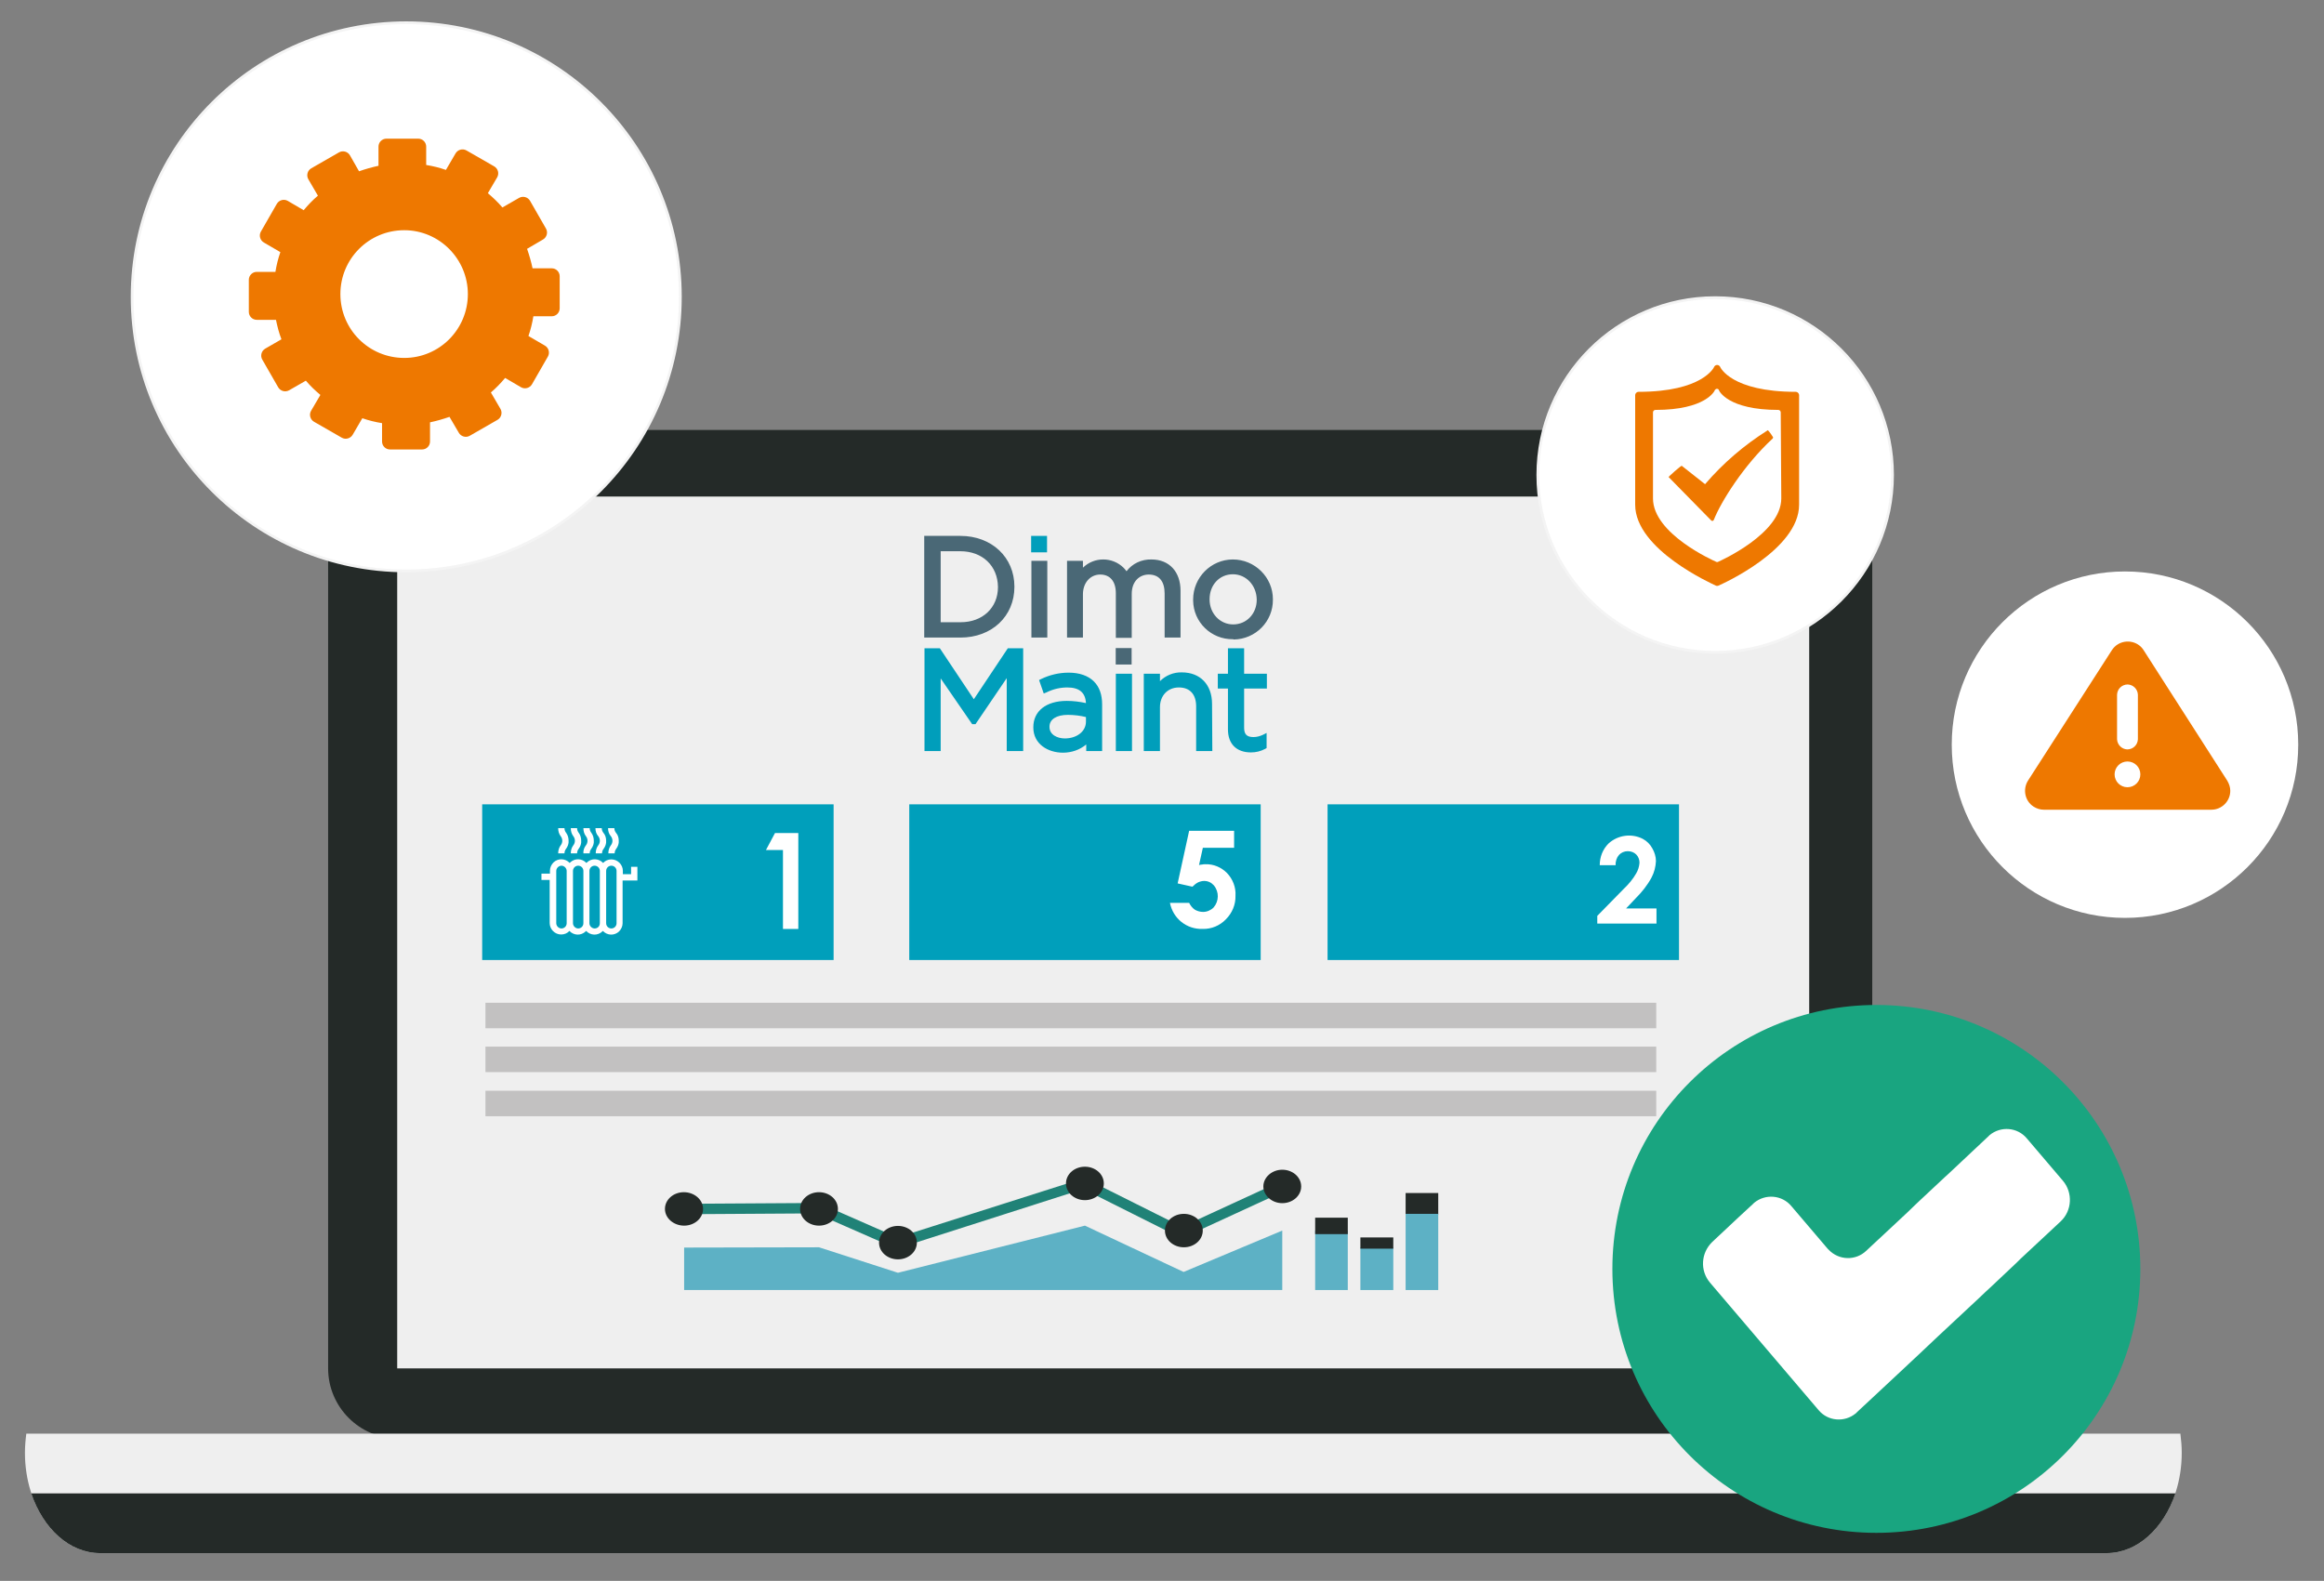 <svg xmlns="http://www.w3.org/2000/svg" xmlns:xlink="http://www.w3.org/1999/xlink" id="Calque_1" x="0px" y="0px" viewBox="0 0 847.8 576.8" style="enable-background:new 0 0 847.8 576.8;" xml:space="preserve"><rect x="0" y="0" width="847.8" height="576.8" fill="#808080" stroke="none"/><style type="text/css">	.st0{fill:#314D9B;}	.st1{fill:none;stroke:#314D9B;stroke-width:3;}	.st2{clip-path:url(#SVGID_00000112617607010867325810000008951913778067446669_);}	.st3{fill:none;stroke:#324D9A;stroke-width:3;stroke-miterlimit:10;}	.st4{fill:#F5F7FC;}	.st5{fill:#272525;}	.st6{fill:#D54D30;}	.st7{fill:#2E3634;}	.st8{fill:#3DB49F;}	.st9{fill:none;stroke:#2E3634;stroke-width:0.619;stroke-miterlimit:10;}	.st10{fill:#FFFFFF;}	.st11{fill:none;stroke:#014747;stroke-width:0.825;stroke-miterlimit:10;}	.st12{fill:#0091A0;}	.st13{fill:#D2E1F9;}	.st14{fill:#EE7800;}	.st15{fill:#C7D8F9;}	.st16{fill:#00456B;}	.st17{fill:#FE9F73;}	.st18{fill:#F07162;}	.st19{fill:#38639A;}	.st20{fill:#1E2B46;}	.st21{fill:#223749;}	.st22{fill:#133671;}	.st23{fill:#21111D;}	.st24{opacity:0.2;}	.st25{fill:#D7E8FC;}	.st26{opacity:0.8;}	.st27{opacity:0.5;}	.st28{fill:#1D1D1B;}	.st29{fill:none;stroke:#7F92C2;stroke-width:1;stroke-miterlimit:9.996;}	.st30{fill-rule:evenodd;clip-rule:evenodd;fill:#242A28;}	.st31{fill:#EFEFEF;}	.st32{fill-rule:evenodd;clip-rule:evenodd;fill:#EFEFEF;}	.st33{fill:#242A28;}	.st34{fill:#C2C1C1;}	.st35{fill:#00ACC6;}	.st36{fill:#5DB1C5;}	.st37{fill:#009EBB;}	.st38{fill:#4A6876;}	.st39{fill:#CCD6DF;}	.st40{fill:#0A9CB4;}	.st41{fill:#7899AD;}	.st42{fill:#2E2E2E;}	.st43{fill:#3FA68D;}	.st44{fill:#16A9C5;}	.st45{fill:#64BDCF;}	.st46{fill:#E6E6E6;}	.st47{fill:#5E97B9;}	.st48{fill:#4A809F;}	.st49{fill:#1E1E1E;}	.st50{fill:#C83622;}	.st51{fill:#272626;}	.st52{fill:none;stroke:#2F3533;stroke-width:1.665;stroke-miterlimit:10;}	.st53{fill:#08A8C2;}	.st54{fill:#14191E;}	.st55{fill:#003954;}	.st56{fill:#07767D;}	.st57{fill:#088591;}	.st58{fill:#1E1C1C;}	.st59{fill:#009CB9;}	.st60{fill:#181818;}	.st61{fill:#5E7B83;}	.st62{opacity:0.62;fill:#181818;enable-background:new    ;}	.st63{fill:#E24F05;}	.st64{clip-path:url(#SVGID_00000075153059428527472310000004006335882648402099_);}	.st65{fill:none;}	.st66{fill:none;stroke:#314D9B;stroke-width:3;stroke-linecap:round;}			.st67{clip-path:url(#SVGID_00000022555389817045166110000012950126427043485065_);fill:none;stroke:#314D9B;stroke-width:3;stroke-linecap:round;}			.st68{clip-path:url(#SVGID_00000163764487769019150910000016954306472560020872_);fill:none;stroke:#314D9B;stroke-width:3;stroke-linecap:round;}			.st69{clip-path:url(#SVGID_00000010268721993479216160000016307005168944788637_);fill:none;stroke:#314D9B;stroke-width:3;stroke-linecap:round;}			.st70{clip-path:url(#SVGID_00000082332221412676644430000013939868583286907269_);fill:none;stroke:#314D9B;stroke-width:3;stroke-linecap:round;}			.st71{clip-path:url(#SVGID_00000037682856959529708290000007818623562182282121_);fill:none;stroke:#314D9B;stroke-width:3;stroke-linecap:round;}			.st72{clip-path:url(#SVGID_00000000931522973653741470000000117689910914969987_);fill:none;stroke:#314D9B;stroke-width:3;stroke-linecap:round;}			.st73{clip-path:url(#SVGID_00000150082371721980239680000002227577003963990679_);fill:none;stroke:#314D9B;stroke-width:3;stroke-linecap:round;}			.st74{clip-path:url(#SVGID_00000022519679908967196130000017577367937832286353_);fill:none;stroke:#314D9B;stroke-width:3;stroke-linecap:round;}			.st75{clip-path:url(#SVGID_00000029010601434748139130000004090534037672432011_);fill:none;stroke:#314D9B;stroke-width:3;stroke-linecap:round;}			.st76{clip-path:url(#SVGID_00000021831280211083360830000001014491641072764852_);fill:none;stroke:#314D9B;stroke-width:3;stroke-linecap:round;}			.st77{clip-path:url(#SVGID_00000183932128896769262200000014522769495779757443_);fill:none;stroke:#314D9B;stroke-width:3;stroke-linecap:round;}			.st78{clip-path:url(#SVGID_00000028323414391718251790000005840725106455718539_);fill:none;stroke:#314D9B;stroke-width:3;stroke-linecap:round;}			.st79{clip-path:url(#SVGID_00000172437524777944787750000011723375651608349627_);fill:none;stroke:#314D9B;stroke-width:3;stroke-linecap:round;}			.st80{clip-path:url(#SVGID_00000168086506370167792050000006027137783070978192_);fill:none;stroke:#314D9B;stroke-width:3;stroke-linecap:round;}			.st81{clip-path:url(#SVGID_00000027588954126907567650000008626987853992274364_);fill:none;stroke:#314D9B;stroke-width:3;stroke-linecap:round;}			.st82{clip-path:url(#SVGID_00000044141433040561574770000002640262707788497318_);fill:none;stroke:#314D9B;stroke-width:3;stroke-linecap:round;}			.st83{clip-path:url(#SVGID_00000112606645140287097120000004148215095652797114_);fill:none;stroke:#314D9B;stroke-width:3;stroke-linecap:round;}			.st84{clip-path:url(#SVGID_00000153666828464889184760000005848009378764023191_);fill:none;stroke:#314D9B;stroke-width:3;stroke-linecap:round;}			.st85{clip-path:url(#SVGID_00000111877144601027890980000004639129248932157601_);fill:none;stroke:#314D9B;stroke-width:3;stroke-linecap:round;}			.st86{clip-path:url(#SVGID_00000139295071414413191130000017694162609405603214_);fill:none;stroke:#314D9B;stroke-width:3;stroke-linecap:round;}			.st87{clip-path:url(#SVGID_00000001642452099005899170000007150331539241913254_);fill:none;stroke:#314D9B;stroke-width:3;stroke-linecap:round;}	.st88{fill:#314D9B;stroke:#314D9B;}	.st89{fill:none;stroke:#314D9B;stroke-width:6;}	.st90{fill-rule:evenodd;clip-rule:evenodd;fill:#314D9B;}	.st91{fill:none;stroke:#7F92C2;stroke-miterlimit:10;}	.st92{fill:#009FBB;}	.st93{fill:#19A580;}	.st94{fill:#208277;}	.st95{fill:#FFFFFF;stroke:#F4F4F4;stroke-miterlimit:10;}	.st96{fill:#FFFFFF;stroke:#FFFFFF;stroke-width:0.5;}	.st97{clip-path:url(#SVGID_00000085950839777921290490000008369049592934946186_);}	.st98{fill:#BCBEC0;}	.st99{fill:#F1F2F2;}	.st100{fill:#6CBFD3;}	.st101{fill:#D54E30;}	.st102{fill:#DE9A01;}	.st103{clip-path:url(#SVGID_00000036938289342763970450000010327354482889974162_);}	.st104{fill:#D6DEE6;}	.st105{fill:none;stroke:#00456B;stroke-width:2.951;stroke-miterlimit:10;}	.st106{fill:#E4E4E4;}	.st107{fill:#ECE4DA;}	.st108{fill:#C4DBF0;}	.st109{fill:#DEF0FD;}	.st110{fill:#314D9A;}	.st111{fill:#799BAF;}	.st112{fill:none;stroke:#00456B;stroke-width:2.838;}	.st113{fill:none;stroke:#CEDFF4;stroke-width:3;stroke-linecap:round;stroke-linejoin:round;}	.st114{fill:#161E44;}	.st115{fill:#0D57A4;}	.st116{fill:none;stroke:#131430;stroke-width:5;stroke-linecap:round;stroke-linejoin:round;}	.st117{fill:none;stroke:#131430;stroke-width:2.492;stroke-linecap:round;stroke-linejoin:round;}	.st118{fill:#131430;}	.st119{fill:none;stroke:#E1E2E3;stroke-linecap:round;stroke-linejoin:round;}	.st120{clip-path:url(#SVGID_00000076563350785166536760000006622870740409304494_);}	.st121{fill:#3CA88F;}	.st122{fill:none;stroke:#FFFFFF;stroke-width:0.427;stroke-miterlimit:10;}	.st123{fill:#A3D6DB;}	.st124{fill:#63BEBC;}	.st125{clip-path:url(#SVGID_00000155833353123501525690000008826569847779103142_);}	.st126{fill:none;stroke:#FFFFFF;stroke-width:0.321;stroke-miterlimit:10;}	.st127{fill:#1A1818;}	.st128{fill:#CA3622;}	.st129{fill:#232928;}	.st130{fill:#95D0D4;}	.st131{fill:#CED8E1;}	.st132{fill:#9C3B86;}	.st133{fill:#EAE9E8;}	.st134{fill:#FFFFFF;stroke:#FFFFFF;}	.st135{fill:none;stroke:#FFFFFF;stroke-width:3;}</style><g id="Groupe_19414" transform="translate(0 154.471)">	<g id="Groupe_4385_00000080928571592640878630000001021806697060736402_" transform="translate(0 -0.001)">		<path id="Rectangle_1789_00000078009218165579568320000002367265122072560019_" class="st10" d="M285.8,49.1l15.4,5   c0.6,0.2,0.9,0.8,0.7,1.3l-2.7,8.3c-0.2,0.6-0.8,0.9-1.3,0.7l-15.4-5c-0.6-0.2-0.9-0.8-0.7-1.3l2.7-8.3   C284.6,49.2,285.2,48.9,285.8,49.1z"></path>		<path id="Rectangle_1790_00000016057297091905528950000000536796248165492375_" class="st91" d="M285.8,49.1l15.4,5   c0.6,0.2,0.9,0.8,0.7,1.3l-2.7,8.3c-0.2,0.6-0.8,0.9-1.3,0.7l-15.4-5c-0.6-0.2-0.9-0.8-0.7-1.3l2.7-8.3   C284.6,49.2,285.2,48.9,285.8,49.1z"></path>		<path id="Trac&#xE9;_5581_00000078723289223418179330000005064251585769889719_" class="st10" d="M158.2,58.9c2,5.6-0.9,11.7-6.4,13.7   s-11.7-0.9-13.7-6.4c-2-5.5,0.9-11.7,6.4-13.7C150.1,50.5,156.2,53.3,158.2,58.9C158.2,58.9,158.2,58.9,158.2,58.9z"></path>		<g id="Coding_00000135665759657351990540000014800440626855844004_">			<g id="Groupe_4381_00000058588066149035777570000002846208930379493270_">				<path id="Trac&#xE9;_5582_00000019676753192734778210000001186618866335291801_" class="st30" d="M683,344.8     c0,14.1-11.5,25.6-25.6,25.6l0,0H145.3c-14.1,0-25.6-11.5-25.6-25.6V28c0-14.1,11.5-25.6,25.6-25.6h512.1     C671.5,2.4,683,13.8,683,28v0L683,344.8z"></path>									<rect id="Rectangle_1791_00000080190223126469506250000005734117159083467653_" x="144.9" y="26.7" class="st31" width="515.1" height="318.1"></rect>				<path id="Trac&#xE9;_5583_00000128486422747658855150000017217132333452246926_" class="st32" d="M9.6,368.6c-0.3,2.3-0.5,4.7-0.5,7     c0,20.2,12.3,36.6,27.4,36.6h732c15.1,0,27.4-16.4,27.4-36.6c0-2.3-0.2-4.7-0.5-7H9.6z"></path>				<path id="Trac&#xE9;_5584_00000073705818175196888070000008138407650899078544_" class="st33" d="M11.4,390.4     c4.3,12.8,13.9,21.8,25.1,21.8h732c11.2,0,20.8-9,25.1-21.8H11.4z"></path>			</g>		</g>					<rect id="Rectangle_1792_00000063617765073956157920000012512483776061064090_" x="175.9" y="139" class="st92" width="128.2" height="56.8"></rect>					<rect id="Rectangle_1793_00000161615652792353249040000017440065233133934764_" x="331.7" y="139" class="st92" width="128.2" height="56.8"></rect>					<rect id="Rectangle_1794_00000145757048233243057140000014751456317374800012_" x="484.3" y="139" class="st92" width="128.2" height="56.8"></rect>					<rect id="Rectangle_1795_00000145019298064952416820000018156606452463418793_" x="177.1" y="211.4" class="st34" width="427.1" height="9.3"></rect>					<rect id="Rectangle_1796_00000163792319965671576630000002049910998626622126_" x="177.1" y="227.4" class="st34" width="427.1" height="9.3"></rect>					<rect id="Rectangle_1797_00000142172271253798456800000018174436930897794968_" x="177.1" y="243.5" class="st34" width="427.1" height="9.3"></rect>		<g id="Groupe_4382_00000072980178216022984800000015579278706756996509_" transform="translate(270.426 147.063)">			<path id="Trac&#xE9;_5585_00000178920227958996105990000016540253104663160461_" class="st10" d="M12.3,2.4h8.5v35h-5.6V8.6H9    L12.3,2.4z"></path>		</g>		<g id="Groupe_4383_00000134934763848002648440000010234625291161930650_" transform="translate(573.69 147.995)">			<path id="Trac&#xE9;_5586_00000074401006353612220640000016313916060757560763_" class="st10" d="M15.7,13.2H9.9c0-3,1.1-5.8,3.2-7.9    c3.4-3.1,8.4-3.8,12.5-1.7c1.5,0.8,2.7,2,3.5,3.5c0.8,1.4,1.3,3,1.3,4.6c-0.1,2.1-0.6,4.1-1.6,6c-1.5,2.8-3.5,5.3-5.8,7.6    l-3.5,3.7h11.1v5.5H9v-2.8l9.6-9.8c1.8-1.7,3.4-3.6,4.6-5.7c0.7-1.2,1.1-2.5,1.2-3.9c0-1.1-0.4-2.2-1.2-3    c-0.8-0.8-1.9-1.2-3.1-1.2c-1.2,0-2.4,0.5-3.2,1.4C16.1,10.4,15.6,11.8,15.7,13.2z"></path>		</g>		<g id="Groupe_4384_00000172438676311894876390000018022743919383995064_" transform="translate(417.805 146.252)">			<path id="Trac&#xE9;_5587_00000010309416333791629420000009050223242204586630_" class="st10" d="M16,2.4h16.4v6.2H21l-1.4,6.3    c0.4-0.1,0.8-0.2,1.2-0.2c0.4-0.1,0.7-0.1,1.1-0.1c3-0.1,5.8,1.1,7.9,3.2c2.1,2.2,3.3,5.2,3.1,8.3c0.1,3.2-1.2,6.3-3.5,8.6    c-2.2,2.3-5.3,3.6-8.5,3.5c-5.8,0.2-10.8-3.8-11.9-9.5h7c0.5,1,1.2,1.9,2.1,2.5C19,31.7,20,32,21.1,32c1.4,0,2.8-0.6,3.8-1.6    c2-2.3,2.1-5.7,0.1-8.1c-0.9-1-2.1-1.6-3.5-1.6c-0.8,0-1.5,0.2-2.2,0.5c-0.8,0.4-1.5,1-2.1,1.6l-5.4-1.2L16,2.4z"></path>		</g>	</g>			<ellipse id="Ellipse_490_00000054244051024497428030000016926607569290753943_" class="st93" cx="684.5" cy="308.5" rx="96.3" ry="96.3"></ellipse>	<path id="Trac&#xE9;_5588_00000178181876620206932240000011786848574903095215_" class="st10" d="M623.8,313.5L637,329  c3.6,4.3,9.6,11.2,13.2,15.5l13.2,15.5c3.4,4.1,9.5,4.6,13.6,1.2c0.1-0.1,0.3-0.2,0.4-0.4l0,0l14.9-13.9c4.1-3.8,10.8-10.1,14.9-14  l14.9-13.9c1.4-1.3,3-2.9,4.8-4.5l8.8-8.3l1.2-1.2l14.9-13.9c4.1-3.9,4.4-10.4,0.8-14.7l-13.2-15.5c-3.4-4.1-9.5-4.6-13.6-1.2  c-0.1,0.1-0.3,0.3-0.4,0.4L710.6,274c-0.3,0.3-0.7,0.6-1,0.9l-9.2,8.6c-0.7,0.6-1.3,1.3-2,1.9l-2.7,2.6l-14.9,13.9l0,0  c-3.9,3.7-10,3.5-13.7-0.4c-0.1-0.1-0.3-0.3-0.4-0.4l-13.2-15.5c-3.4-4.1-9.5-4.6-13.6-1.2c-0.1,0.1-0.3,0.3-0.4,0.4l-5.3,4.9  l-9.6,9C620.5,302.7,620.1,309.1,623.8,313.5z"></path>	<g id="Groupe_4387_00000160172055190970427480000014253810103248363962_" transform="translate(233.574 268.814)">		<g id="Groupe_4386_00000177450792529564756670000004340738488158917769_" transform="translate(6.913 4.133)">			<path id="Trac&#xE9;_5589_00000109008062216955469010000010806111624649695108_" class="st94" d="M86.6,28.2L57.2,15.3L9.1,15.6    l0-3.8l49.1-0.3l28.7,12.6l68.2-21.7l35.6,17.8l35.6-16.4l1.9,3.3l-37.6,17.3l-35.9-18L86.6,28.2z"></path>		</g>		<path id="Trac&#xE9;_5590_00000086683293248604005620000010035031434248299443_" class="st33" d="M72.1,17.8c0,3.4-3.1,6.1-6.9,6.1   c-3.8,0-6.9-2.7-6.9-6.1s3.1-6.1,6.9-6.1S72.1,14.4,72.1,17.8z"></path>		<path id="Trac&#xE9;_5591_00000158717402289371803230000017527470504603315088_" class="st33" d="M22.9,17.8c0,3.4-3.1,6.1-6.9,6.1   S9,21.2,9,17.8s3.1-6.1,6.9-6.1S22.9,14.4,22.9,17.8z"></path>		<path id="Trac&#xE9;_5592_00000039824604083407957290000011800737104260062910_" class="st33" d="M100.9,30.1c0,3.4-3.1,6.1-6.9,6.1   s-6.9-2.7-6.9-6.1S90.2,24,94,24S100.9,26.7,100.9,30.1z"></path>		<path id="Trac&#xE9;_5593_00000041266508921802432930000003117297595962462855_" class="st33" d="M169.1,8.5c0,3.4-3.1,6.1-6.9,6.1   s-6.9-2.7-6.9-6.1s3.1-6.1,6.9-6.1S169.1,5.1,169.1,8.5z"></path>		<path id="Trac&#xE9;_5594_00000171717696776815379760000013200949773015582910_" class="st33" d="M205.2,25.7c0,3.4-3.1,6.1-6.9,6.1   s-6.9-2.7-6.9-6.1s3.1-6.1,6.9-6.1S205.2,22.3,205.2,25.7z"></path>		<path id="Trac&#xE9;_5595_00000125605233778227402810000004075224340352507053_" class="st33" d="M241.1,9.6c0,3.4-3.1,6.1-6.9,6.1   s-6.9-2.8-6.9-6.1s3.1-6.1,6.9-6.1S241.1,6.2,241.1,9.6z"></path>		<path id="Trac&#xE9;_5596_00000137828400085889349110000018297802536400399496_" class="st36" d="M16,31.9v15.5h218.2V25.7l-36,15.1   l-36-16.9L94,41.1l-28.8-9.3L16,31.9z"></path>					<rect id="Rectangle_1798_00000163030511457436347720000010810034986434398902_" x="246.2" y="25.7" class="st36" width="11.9" height="21.7"></rect>					<rect id="Rectangle_1799_00000021825391842258886880000015018114367390680459_" x="262.7" y="31.9" class="st36" width="12" height="15.5"></rect>					<rect id="Rectangle_1800_00000127010446638845719840000009534078719123461048_" x="262.7" y="28.2" class="st33" width="12" height="4.1"></rect>					<rect id="Rectangle_1801_00000080896427591945219380000017117728324350214528_" x="246.2" y="21" class="st33" width="11.9" height="6"></rect>					<rect id="Rectangle_1802_00000178883028138078696270000018408210185050940804_" x="279.2" y="12" class="st33" width="11.9" height="7.8"></rect>					<rect id="Rectangle_1803_00000150806103754439070490000017648155268667326889_" x="279.2" y="19.6" class="st36" width="11.9" height="27.8"></rect>	</g>	<g id="Groupe_4392_00000115497151006751645570000011338102274636660360_" transform="translate(328.158 38.654)">		<g id="Groupe_4388_00000024693321969682782180000011844843122131526037_">			<path id="Trac&#xE9;_5597_00000162352318225322880890000003334030428966516645_" class="st37" d="M59.6,81.5    c-5.4,0-10.8-3.1-10.8-9.2v-0.1c0-5.9,4.7-9.6,12.2-9.6c2.4,0,4.7,0.3,7,0.8c-0.2-3.8-2.4-5.7-6.8-5.7c-2.6,0-5.2,0.6-7.6,1.8    l-1,0.4L50.9,55l0.8-0.4c3.1-1.5,6.5-2.3,10-2.3c3.9,0,7.1,1.1,9.2,3.2c2,2,3,4.8,3,8.4v17h-5.8v-2.4    C65.7,80.5,62.7,81.5,59.6,81.5z M128.2,81.4c-5.3,0-8.4-3.1-8.4-8.4V58.1h-3.7v-5.4h3.7v-9.3h5.9v9.3h8.3v5.4h-8.3v14.3    c0,2.4,1,3.4,3.4,3.4c1.2,0,2.3-0.3,3.4-0.8l1.4-0.7v5.5l-0.5,0.3C131.7,81,130,81.4,128.2,81.4L128.2,81.4z M114.1,80.9h-5.9    V64.6c0-4.4-2.3-6.9-6.3-6.9c-4.1,0-6.9,3-6.9,7.2v16h-5.9V52.7H95v2.7c2.1-2.1,5-3.3,8-3.2c6.7,0,11,4.5,11,11.5L114.1,80.9z     M84.8,80.9h-5.9V52.7h5.9V80.9z M45.1,80.9h-6V54.3L27.7,71.1h-1.2L15,54.4v26.5H9.1V43.4h5.6L27.1,62l12.4-18.6h5.6L45.1,80.9z     M61.4,67.7c-4.1,0-6.7,1.6-6.7,4.3v0.1c0,2.9,2.9,4.2,5.6,4.2c4.4,0,7.7-2.6,7.7-6.1v-1.7C66,68,63.7,67.7,61.4,67.7L61.4,67.7z    "></path>			<path id="Trac&#xE9;_5598_00000022543648132701215560000007257592000891935634_" class="st38" d="M121.6,40.1    c-7.9,0.1-14.4-6.2-14.5-14.1c0-0.1,0-0.2,0-0.3v-0.1c0-8,6.5-14.6,14.5-14.6c8,0,14.6,6.5,14.6,14.5v0.1    c0.1,8-6.3,14.5-14.3,14.6C121.8,40.1,121.7,40.1,121.6,40.1z M102.5,39.5h-5.8V23.4c0-4.4-2-6.9-5.8-6.9c-3.1,0-6.2,2.2-6.2,7.1    v16h-5.8V23.3c0-4.3-2.1-6.8-5.7-6.8s-6.3,3-6.3,7.2v15.8h-5.8v-28h5.8v2.5C71,10,77.6,10,81.7,14c0.4,0.4,0.8,0.9,1.1,1.3    c2.1-2.8,5.5-4.4,9.1-4.3c6.5,0,10.6,4.5,10.6,11.4L102.5,39.5z M53.9,39.5h-5.8v-28h5.8L53.9,39.5z M22.2,39.5H9V2.4h13.2    c11.4,0,19.7,7.8,19.7,18.5V21C41.9,31.7,33.7,39.5,22.2,39.5L22.2,39.5z M121.6,16.4c-4.9,0-8.5,3.9-8.5,9.1v0.1    c0,5.1,3.8,9.1,8.6,9.1c4.9,0,8.6-3.9,8.6-9v-0.1C130.2,20.4,126.4,16.4,121.6,16.4L121.6,16.4z M15,33.9h7.3    c8,0,13.6-5.3,13.6-12.8V21C35.8,13.3,30.2,8,22.2,8H15V33.9z"></path>		</g>		<g id="Groupe_4390_00000137821573995188415140000010824518939407386009_" transform="translate(39.003)">			<g id="Groupe_4389_00000089533375102878158550000010267343430635378363_">				<path id="Trac&#xE9;_5599_00000142894399916875508680000008127967962181888385_" class="st37" d="M14.9,8.4H9v-6h5.8V8.4z"></path>			</g>		</g>		<g id="Groupe_4391_00000127008199305850624620000003775603469411008650_" transform="translate(69.859 40.93)">			<path id="Trac&#xE9;_5600_00000183251386419038766440000016934362279202880180_" class="st38" d="M14.9,8.4H9v-6h5.8V8.4z"></path>		</g>	</g></g><g transform="matrix(1, 0, 0, 1, 0, 0)">	<ellipse id="Ellipse_2054-2" class="st95" cx="148.2" cy="108.3" rx="100" ry="100"></ellipse></g><g transform="matrix(1, 0, 0, 1, 0, 0)">	<ellipse id="Ellipse_2055-2" class="st95" cx="625.7" cy="173.3" rx="64.7" ry="64.7"></ellipse></g><g transform="matrix(1, 0, 0, 1, 0, 0)">	<ellipse id="Ellipse_2056-2" class="st10" cx="775.2" cy="271.7" rx="63.2" ry="63.2"></ellipse></g><g id="Groupe_19415" transform="translate(587.516 139.76)">	<path id="Trac&#xE9;_5540_00000164485554947217435270000003527727076917250225_" class="st14" d="M57.4,17.2  c-8.6,5.4-16.3,12-22.9,19.7l-8.5-6.7c-0.2-0.2-4.9,4-4.8,4.1l15.5,15.8c0.1,0.1,0.3,0.2,0.4,0.2c0,0,0.1,0,0.1,0  c0.2,0,0.4-0.2,0.5-0.4c2.5-6.4,10.8-19.8,21.4-29.6c0.2-0.2,0.3-0.5,0.1-0.7C58.7,18.8,58.1,17.9,57.4,17.2z"></path>	<path id="Trac&#xE9;_5541_00000055666256695873488320000011836781905877028511_" class="st14" d="M67.6,3.2C44,3.2,40-5.8,40-5.9  c-0.2-0.4-0.6-0.7-1.1-0.7h0c-0.5,0-0.9,0.3-1.1,0.7c0,0.1-4.1,9.1-27.6,9.1C9.6,3.2,9.1,3.7,9,4.3v40.1  c0,16.4,28.2,28.9,29.4,29.5c0.2,0.1,0.3,0.1,0.5,0.1c0.2,0,0.3,0,0.5-0.1c1.2-0.5,29.4-13.1,29.4-29.5V4.3  C68.7,3.7,68.2,3.2,67.6,3.2z M62.3,42.1c0,12.8-22.1,22.7-23,23.1c-0.1,0.1-0.2,0.1-0.4,0.1c-0.1,0-0.3,0-0.4-0.1  c-0.9-0.4-23-10.2-23-23.1V10.7c0-0.5,0.4-0.9,0.9-0.9c0,0,0,0,0,0c18.4,0,21.6-7,21.6-7.1c0.1-0.3,0.5-0.6,0.8-0.6h0  c0.4,0,0.7,0.2,0.8,0.6c0,0.1,3.2,7.1,21.6,7.1c0.5,0,0.9,0.4,0.9,0.9c0,0,0,0,0,0L62.3,42.1z"></path></g><g id="Groupe_19416" transform="translate(81.675 48.194)">	<path id="Trac&#xE9;_5292_00000044162067311623985240000009295990191302692238_" class="st14" d="M119.6,49.7h-7  c-0.5-2.4-1.2-4.8-2-7.1l5.8-3.4c1.4-0.8,1.9-2.6,1.1-4l-5.8-10.1c-0.8-1.4-2.6-1.9-4-1.1l-6.1,3.5c-1.6-1.9-3.4-3.6-5.3-5.2  l3.4-5.8c0.8-1.4,0.3-3.2-1.1-4L88.5,6.7c-1.4-0.8-3.2-0.3-4,1.1l-3.5,6c-2.3-0.8-4.7-1.4-7.2-1.8V5.3c0-1.6-1.3-2.9-2.9-2.9  c0,0,0,0,0,0H59.3c-1.6,0-2.9,1.3-2.9,2.9c0,0,0,0,0,0v7c-2.4,0.5-4.8,1.2-7.1,2l-3.3-5.8c-0.8-1.4-2.6-1.9-4-1.1l-10.1,5.8  c-1.4,0.8-1.9,2.6-1.1,4l3.5,6c-1.9,1.6-3.6,3.4-5.2,5.3l-5.8-3.4c-1.4-0.8-3.2-0.3-4,1.1l-5.8,10.1c-0.8,1.4-0.3,3.2,1.1,4  c0,0,0,0,0,0l6,3.5c-0.8,2.3-1.4,4.7-1.8,7.2H12c-1.6,0-2.9,1.3-2.9,2.9v11.7c0,1.6,1.3,2.9,2.9,2.9c0,0,0,0,0,0h7  c0.5,2.4,1.1,4.8,2,7.1L15.1,79c-1.4,0.8-1.9,2.6-1.1,4l5.8,10.1c0.8,1.4,2.6,1.9,4,1.1l6.1-3.5c1.6,1.9,3.4,3.6,5.3,5.2l-3.4,5.8  c-0.8,1.4-0.3,3.2,1.1,4c0,0,0,0,0,0l10.1,5.8c1.4,0.8,3.2,0.3,4-1.1l3.5-6c2.3,0.8,4.7,1.4,7.2,1.8v6.7c0,1.6,1.3,2.9,2.9,2.9  c0,0,0,0,0,0l11.7,0c1.6,0,2.9-1.3,2.9-2.9c0,0,0,0,0,0v-7c2.4-0.5,4.8-1.2,7.1-2l3.4,5.8c0.8,1.4,2.6,1.9,4,1.1c0,0,0,0,0,0  l10.1-5.8c1.4-0.8,1.9-2.6,1.1-4l-3.5-6c1.9-1.6,3.6-3.4,5.2-5.3l5.8,3.4c1.4,0.8,3.2,0.3,4-1.1c0,0,0,0,0,0l5.8-10.1  c0.8-1.4,0.3-3.2-1.1-4l-6-3.5c0.8-2.3,1.4-4.7,1.8-7.2h6.7c1.6,0,2.9-1.3,2.9-2.9V52.6C122.5,51,121.2,49.7,119.6,49.7  C119.6,49.7,119.6,49.7,119.6,49.7z M65.8,82.4c-12.9,0-23.3-10.4-23.3-23.3s10.4-23.3,23.3-23.3C78.6,35.8,89,46.3,89,59.1  c0,0,0,0,0,0C89,72,78.6,82.4,65.8,82.4L65.8,82.4z"></path>	<path id="Trac&#xE9;_5293_00000037654442483744717370000016861716288191530166_" class="st14" d="M65.8,22.3  c-20.4,0-36.9,16.5-36.8,36.9S45.4,96,65.8,96c20.4,0,36.8-16.5,36.8-36.9C102.6,38.8,86.1,22.3,65.8,22.3  C65.8,22.3,65.8,22.3,65.8,22.3z M65.8,89.4c-16.7,0-30.3-13.5-30.3-30.3c0-16.7,13.5-30.3,30.3-30.3C82.5,28.8,96,42.4,96,59.1  c0,0,0,0,0,0C96,75.8,82.5,89.4,65.8,89.4L65.8,89.4z"></path>	<path id="Trac&#xE9;_5294_00000056403162822026763070000009409484325377750914_" class="st14" d="M65.8,22.3c-0.3,0-0.7,0-1,0v6.6  c0.3,0,0.7,0,1,0C82.5,28.8,96,42.4,96,59.1S82.5,89.4,65.8,89.4c-0.3,0-0.7,0-1,0V96c0.3,0,0.7,0,1,0c20.4,0,36.9-16.5,36.9-36.9  S86.1,22.3,65.8,22.3L65.8,22.3z"></path></g><g id="Groupe_19417" transform="translate(729.708 231.633)">	<g id="Groupe_4201" transform="translate(0)">		<path id="Trac&#xE9;_5295" class="st14" d="M82.8,53.2L52.3,5.6c-2-3.2-6.3-4.1-9.5-2.1c-0.8,0.5-1.5,1.2-2.1,2.1L10.1,53.2   c-2,3.2-1.1,7.5,2.1,9.5c1.1,0.7,2.4,1.1,3.7,1.1H77c3.8,0,6.9-3.1,6.9-6.9C83.9,55.6,83.5,54.4,82.8,53.2L82.8,53.2z M42.6,21.8   c0.1-2.1,1.8-3.7,3.9-3.7c2,0.1,3.6,1.7,3.7,3.7v16.3c-0.1,2.1-1.8,3.7-3.9,3.7c-2-0.1-3.6-1.7-3.7-3.7V21.8z M46.4,55.6   c-2.6,0-4.7-2.1-4.7-4.7s2.1-4.7,4.7-4.7s4.7,2.1,4.7,4.7c0,0,0,0,0,0C51.1,53.5,49,55.6,46.4,55.6z"></path>	</g></g><g id="Groupe_19418" transform="translate(188.523 299.758)">	<path id="Trac&#xE9;_5563" class="st10" d="M19.7,11.6H22c0-0.6,0.2-1.2,0.6-1.7c0.6-0.8,1-1.9,0.9-2.9c0-1.1-0.3-2.1-0.9-2.9  C22.2,3.6,22,3,22,2.4h-2.3c0,1.1,0.3,2.1,0.9,2.9C21,5.8,21.2,6.4,21.2,7c0,0.6-0.2,1.2-0.6,1.7C20,9.5,19.7,10.5,19.7,11.6z"></path>	<path id="Trac&#xE9;_5564" class="st10" d="M15.1,11.6h2.3c0-0.6,0.2-1.2,0.6-1.7c0.6-0.8,1-1.9,0.9-2.9c0-1.1-0.3-2.1-0.9-2.9  c-0.4-0.5-0.6-1.1-0.6-1.7h-2.3c0,1.1,0.3,2.1,0.9,2.9c0.4,0.5,0.6,1.1,0.6,1.7c0,0.6-0.2,1.2-0.6,1.7  C15.4,9.5,15.1,10.5,15.1,11.6z"></path>	<path id="Trac&#xE9;_5565" class="st10" d="M24.3,11.6h2.3c0-0.6,0.2-1.2,0.6-1.7c0.6-0.8,1-1.9,0.9-2.9c0-1.1-0.3-2.1-0.9-2.9  c-0.4-0.5-0.6-1.1-0.6-1.7h-2.3c0,1.1,0.3,2.1,0.9,2.9c0.4,0.5,0.6,1.1,0.6,1.7c0,0.6-0.2,1.2-0.6,1.7  C24.6,9.5,24.2,10.5,24.3,11.6z"></path>	<path id="Trac&#xE9;_5566" class="st10" d="M28.8,11.6h2.3c0-0.6,0.2-1.2,0.6-1.7c0.6-0.8,1-1.9,0.9-2.9c0-1.1-0.3-2.1-1-2.9  c-0.4-0.5-0.6-1.1-0.6-1.7h-2.3c0,1.1,0.3,2.1,1,2.9c0.4,0.5,0.6,1.1,0.6,1.7c0,0.6-0.2,1.2-0.6,1.7C29.1,9.5,28.8,10.5,28.8,11.6z  "></path>	<path id="Trac&#xE9;_5567" class="st10" d="M33.4,11.6h2.3c0-0.6,0.2-1.2,0.6-1.7c0.6-0.8,1-1.9,0.9-2.9c0-1.1-0.3-2.1-1-2.9  c-0.4-0.5-0.6-1.1-0.6-1.7h-2.3c0,1.1,0.3,2.1,1,2.9c0.4,0.5,0.6,1.1,0.6,1.7c0,0.6-0.2,1.2-0.6,1.7C33.7,9.5,33.4,10.5,33.4,11.6z  "></path>	<path id="Trac&#xE9;_5568" class="st10" d="M44,16.5h-2.3v2.7h-3V18c0-2.3-1.9-4.2-4.2-4.2c-1.2,0-2.3,0.5-3,1.3  c-1.6-1.7-4.2-1.8-5.9-0.2c-0.1,0.1-0.1,0.1-0.2,0.2c-1.6-1.7-4.2-1.8-5.9-0.2c-0.1,0.1-0.1,0.1-0.2,0.2c-1.6-1.7-4.2-1.8-5.9-0.2  c-0.8,0.8-1.3,1.9-1.3,3v1.1H9v2.3h3v15.7c0,2.3,1.9,4.2,4.2,4.2c1.2,0,2.3-0.5,3-1.3c1.6,1.7,4.2,1.8,5.9,0.2  c0.1-0.1,0.1-0.1,0.2-0.2c1.6,1.7,4.2,1.8,5.9,0.2c0.1-0.1,0.1-0.1,0.2-0.2c1.6,1.7,4.2,1.8,5.9,0.2c0.8-0.8,1.3-1.9,1.3-3V21.5H44  L44,16.5z M16.3,39c-1,0-1.9-0.9-1.9-1.9V18c0-1,0.9-1.9,1.9-1.9c1,0,1.9,0.9,1.9,1.9v19.1C18.2,38.2,17.3,39,16.3,39  C16.3,39,16.3,39,16.3,39z M22.4,39c-1,0-1.9-0.9-1.9-1.9V18c0-1,0.8-1.9,1.9-1.9c1,0,1.9,0.8,1.9,1.9c0,0,0,0,0,0v19.1  C24.3,38.2,23.4,39,22.4,39C22.4,39,22.4,39,22.4,39z M28.4,39c-1,0-1.9-0.9-1.9-1.9V18c0-1,0.8-1.9,1.9-1.9c1,0,1.9,0.8,1.9,1.9  c0,0,0,0,0,0v19.1C30.3,38.2,29.5,39,28.4,39C28.4,39,28.4,39,28.4,39L28.4,39z M36.4,37.1c0,1-0.8,1.9-1.9,1.9  c-1,0-1.9-0.8-1.9-1.9c0,0,0,0,0,0V18c0-1,0.8-1.9,1.9-1.9c1,0,1.9,0.8,1.9,1.9c0,0,0,0,0,0V37.1z"></path></g></svg>